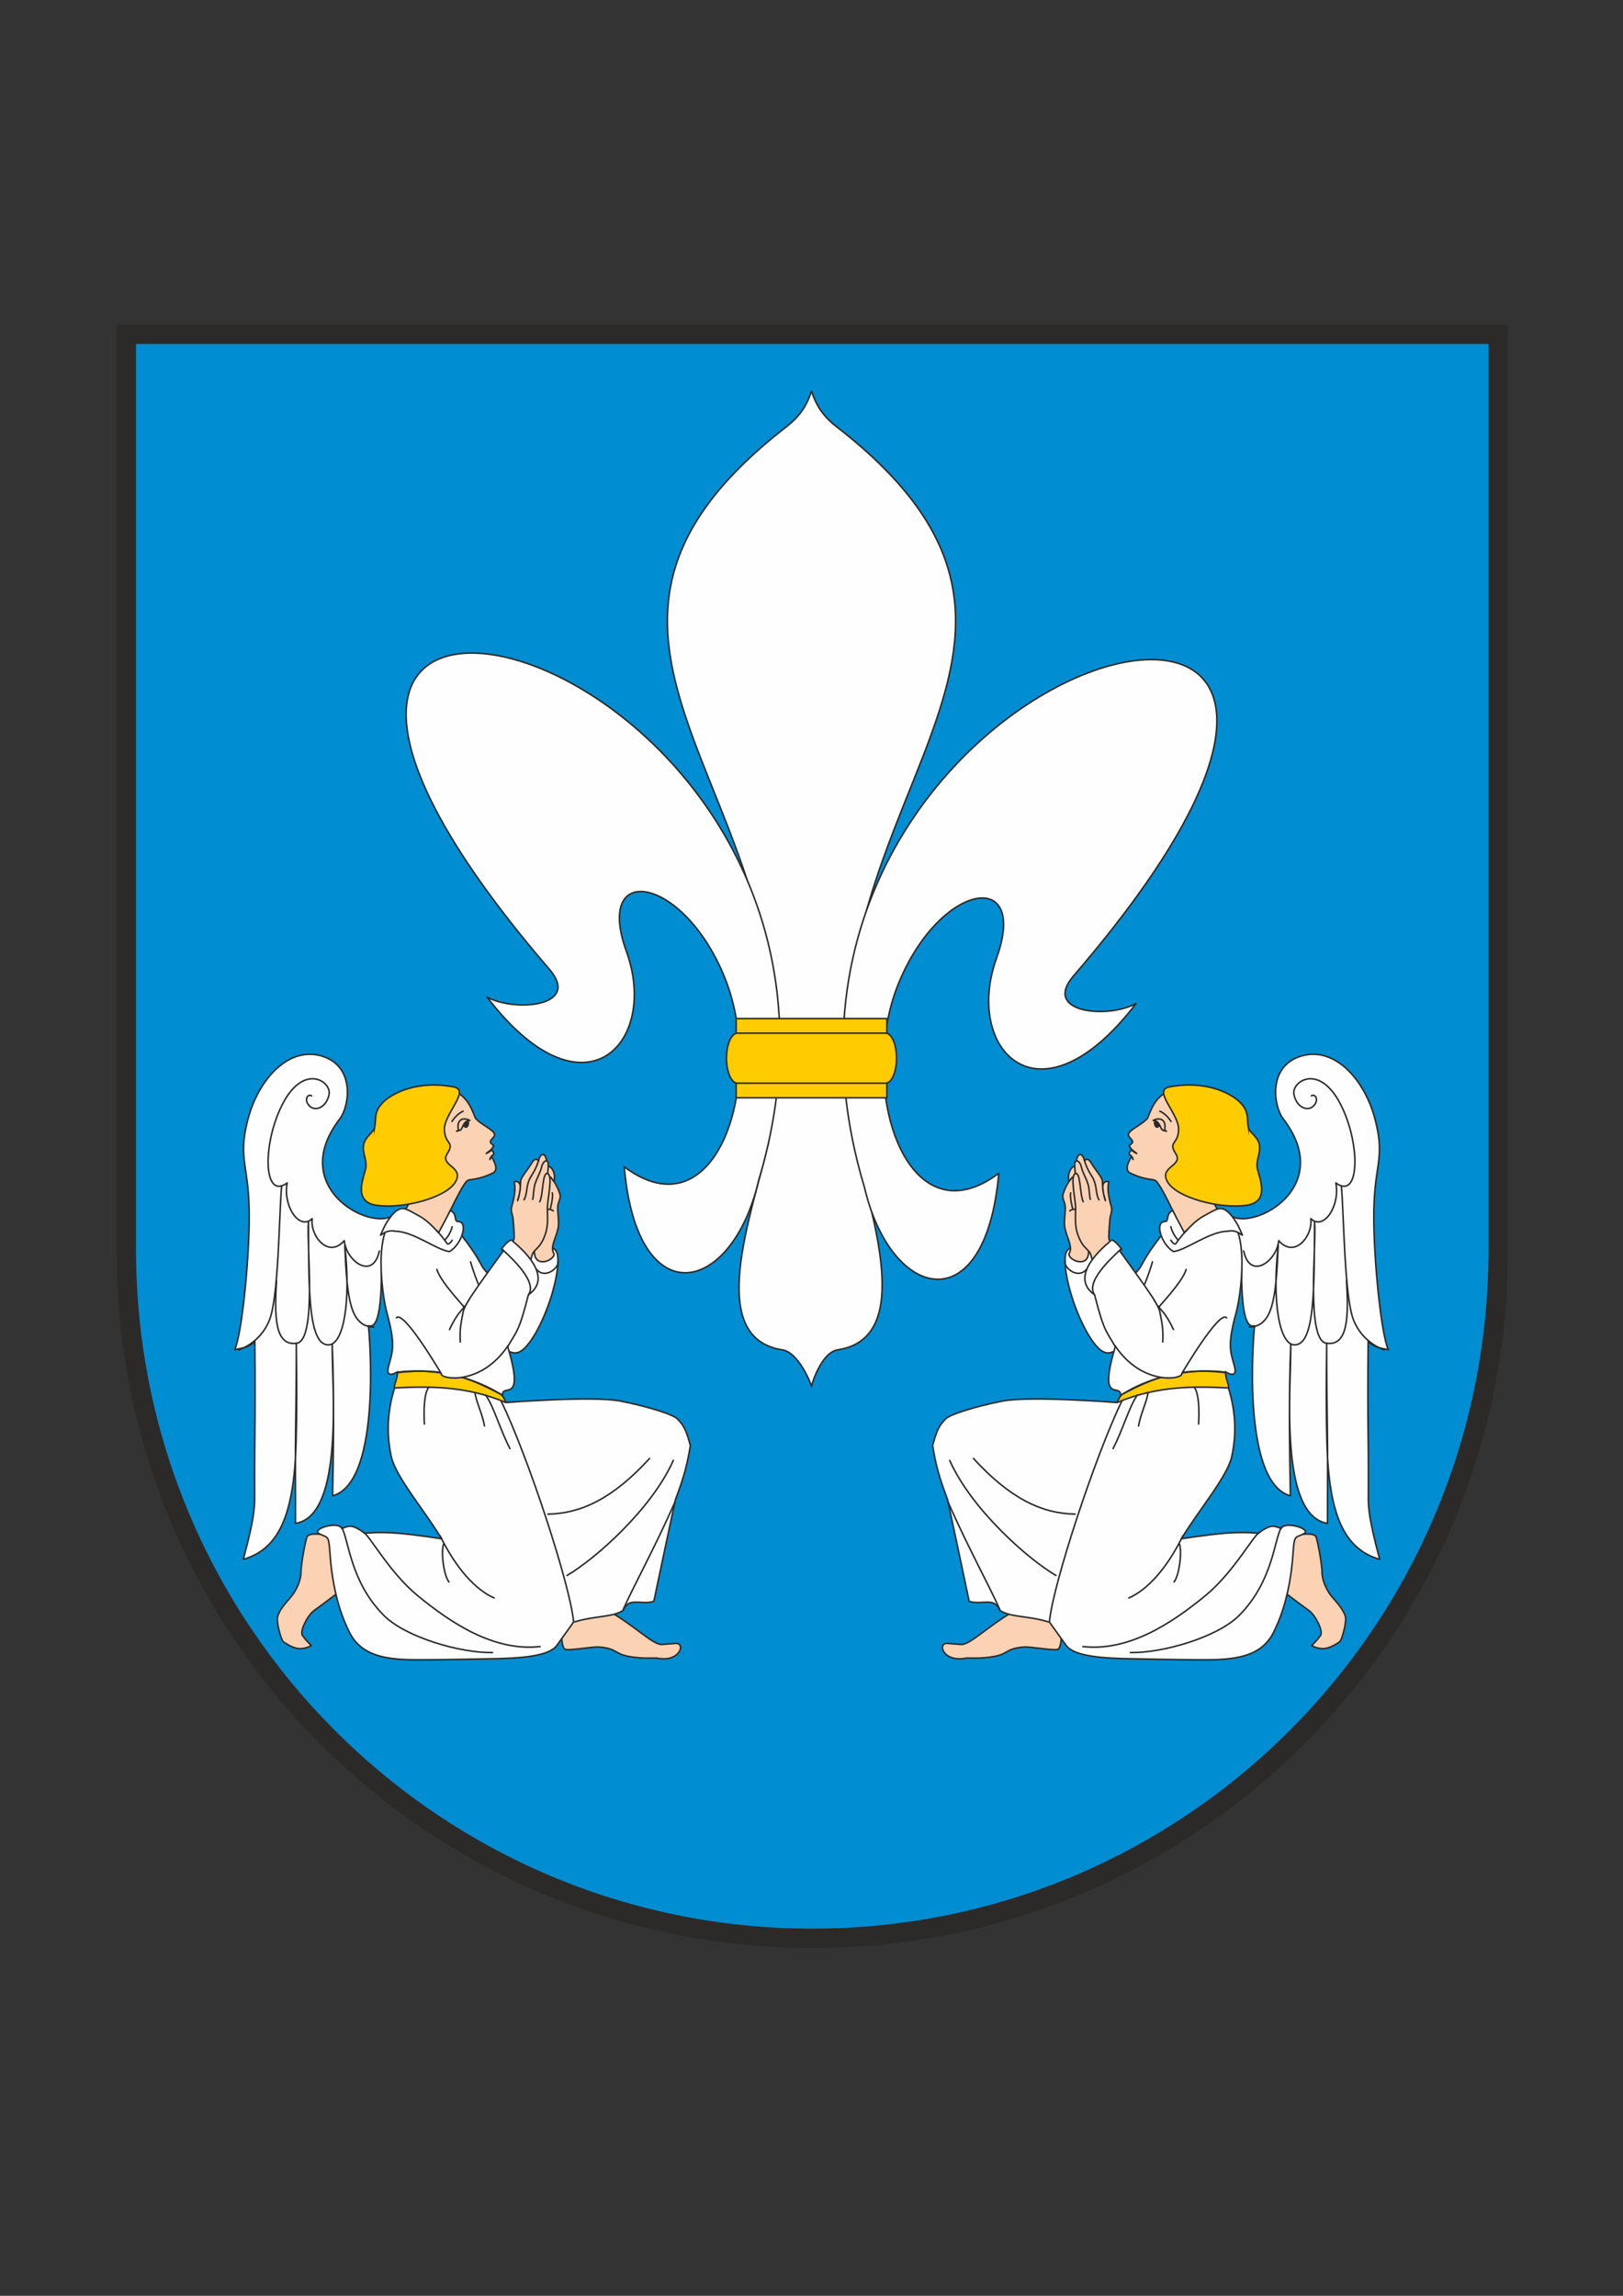 <?xml version="1.0" encoding="UTF-8"?>
<!DOCTYPE svg PUBLIC "-//W3C//DTD SVG 1.1//EN" "http://www.w3.org/Graphics/SVG/1.1/DTD/svg11.dtd">
<!-- Creator: CorelDRAW 2020 (64-Bit Evaluation Version) -->
<svg xmlns="http://www.w3.org/2000/svg" xml:space="preserve" width="210mm" height="297mm" version="1.1" style="shape-rendering:geometricPrecision; text-rendering:geometricPrecision; image-rendering:optimizeQuality; fill-rule:evenodd; clip-rule:evenodd"
viewBox="0 0 21000 29700"
 xmlns:xlink="http://www.w3.org/1999/xlink"
 xmlns:xodm="http://www.corel.com/coreldraw/odm/2003">
 <rect x="0" y="0" width="21000" height="29700" fill="#333333" stroke="none"/>
 <defs>
  <style type="text/css">
   <![CDATA[
    .str1 {stroke:#2B2A29;stroke-width:20;stroke-miterlimit:22.926}
    .str2 {stroke:#2B2A29;stroke-width:7.62;stroke-miterlimit:22.926}
    .str0 {stroke:#2B2A29;stroke-width:20;stroke-linecap:round;stroke-linejoin:round;stroke-miterlimit:22.926}
    .fil6 {fill:none}
    .fil2 {fill:#FEFEFE}
    .fil0 {fill:#2B2A29}
    .fil3 {fill:#FECC00}
    .fil5 {fill:#FBD2B4}
    .fil1 {fill:#008DD2}
    .fil4 {fill:#2B2A29;fill-rule:nonzero}
   ]]>
  </style>
 </defs>
 <g id="Warstwa_x0020_1">
  <g id="_1910284697888">
   <g>
    <path class="fil0" d="M19510 16200c0,4969.71 -4030.28,8999.99 -9000,8999.99 -4969.72,0 -9000,-4030.28 -9000,-8999.99l0 -11999.99 18000 0 0 11999.99z"/>
    <path class="fil1" d="M19260 16164.28c0,4851.4 -3918.33,8785.72 -8750,8785.72 -4831.67,0 -8750,-3934.32 -8750,-8785.72l0 -11714.28 17500 0 0 11714.28z"/>
   </g>
   <g>
    <path class="fil2 str0" d="M10500 5057.93c53.62,168.15 135.57,316.26 321.66,460.42 3751.06,2906.01 -629.25,4814.97 240.79,9283.91 208.05,911.32 781,2506.84 -221.97,2659.9 -216.49,33.04 -340.48,454.57 -340.48,472.98 0,-18.41 -161.96,-439.94 -378.45,-472.98 -1002.98,-153.06 -392.05,-1748.58 -184,-2659.9 870.04,-4468.94 -3510.27,-6377.9 240.79,-9283.91 186.08,-144.16 268.04,-292.27 321.66,-460.42z"/>
    <g>
     <path class="fil2 str0" d="M7115.03 12546.76c398.46,474.01 -447.57,550.33 -813.63,351.77 1255.85,1640.52 2230.07,591.95 1804.62,-587.53 -425.45,-1179.48 742.77,-980.79 1273.81,342.54 531.04,1323.33 -96.75,3344.28 -1303.04,2440.99 168.96,1932.08 1392.32,1661.59 1737.84,182.03 2111.79,-7013.45 -8760.69,-9763.27 -2699.6,-2729.8z"/>
     <path class="fil2 str0" d="M13884.96 12631.12c-398.46,474.01 447.57,550.33 813.63,351.77 -1255.85,1640.52 -2230.07,591.95 -1804.62,-587.53 425.45,-1179.48 -742.77,-980.79 -1273.81,342.54 -531.04,1323.33 96.75,3344.28 1303.04,2440.99 -168.96,1932.08 -1392.32,1661.59 -1737.84,182.03 -2111.79,-7013.45 8760.69,-9763.27 2699.6,-2729.8z"/>
    </g>
    <g>
     <g>
      <polygon class="fil3" points="9525,13176.86 11475.01,13176.86 11475.01,14201.95 9525,14201.95 "/>
      <path id="1" class="fil4" d="M11475.01 13186.76l-1950.01 0 0 -19.8 1950.01 0 10 9.9 -10 9.9zm0 -19.8c5.52,0 10,4.44 10,9.9 0,5.46 -4.48,9.9 -10,9.9l0 -19.8zm-10 1034.99l0 -1025.09 20 0 0 1025.09 -10 9.9 -10 -9.9zm20 0c0,5.46 -4.48,9.9 -10,9.9 -5.52,0 -10,-4.44 -10,-9.9l20 0zm-1960.01 -9.9l1950.01 0 0 19.8 -1950.01 0 -10 -9.9 10 -9.9zm0 19.8c-5.52,0 -10,-4.44 -10,-9.9 0,-5.46 4.48,-9.9 10,-9.9l0 19.8zm10 -1034.99l0 1025.09 -20 0 0 -1025.09 10 -9.9 10 9.9zm-20 0c0,-5.46 4.48,-9.9 10,-9.9 5.52,0 10,4.44 10,9.9l-20 0z"/>
     </g>
     <g>
      <path class="fil3" d="M9540.43 13365.85l1919.14 0c77.23,0 140.43,145.58 140.43,323.54l0 0c0,177.95 -63.2,323.55 -140.43,323.55l-1919.14 0c-77.24,0 -140.43,-145.6 -140.43,-323.55l0 0c0,-177.96 63.19,-323.54 140.43,-323.54z"/>
      <path id="1" class="fil4" d="M11459.57 13375.85l-1919.14 0 0 -20 1919.14 0 0 0 0 20zm150.33 313.54l-19.8 0 0 0 -0.18 -16.37 -0.54 -16.14 -0.89 -15.92 -1.22 -15.67 -1.55 -15.39 -1.87 -15.09 -2.18 -14.78 -2.48 -14.44 -2.77 -14.07 -3.07 -13.7 -3.33 -13.29 -3.58 -12.88 -3.84 -12.41 -4.08 -11.94 -4.32 -11.46 -4.52 -10.95 -4.74 -10.39 -4.92 -9.84 -5.11 -9.27 -5.28 -8.65 -5.42 -8.04 -5.56 -7.38 -5.67 -6.72 -5.78 -6.04 -5.84 -5.34 -5.9 -4.62 -5.93 -3.91 -5.95 -3.19 -5.97 -2.46 -5.99 -1.77 -5.99 -1.07 -6.06 -0.35 0 -20 8.34 0.49 8.21 1.45 8.03 2.37 7.83 3.24 7.61 4.07 7.37 4.85 7.12 5.58 6.9 6.3 6.66 6.96 6.43 7.62 6.2 8.24 5.98 8.84 5.74 9.43 5.51 9.99 5.28 10.52 5.04 11.07 4.78 11.57 4.54 12.04 4.28 12.52 4 12.97 3.74 13.4 3.45 13.79 3.17 14.2 2.87 14.57 2.56 14.92 2.26 15.24 1.93 15.55 1.59 15.85 1.26 16.13 0.91 16.36 0.56 16.6 0.18 16.81 0 0zm-9.9 0l0 0 0 0 0 0 9.9 0 -9.9 0zm9.9 0c0,5.52 -4.44,10 -9.9,10 -5.46,0 -9.9,-4.48 -9.9,-10l19.8 0zm-150.33 333.55l0 -20 0 0 6.06 -0.35 5.99 -1.07 5.99 -1.77 5.97 -2.46 5.95 -3.19 5.93 -3.91 5.9 -4.63 5.84 -5.34 5.78 -6.03 5.67 -6.72 5.56 -7.38 5.42 -8.03 5.28 -8.67 5.11 -9.26 4.92 -9.84 4.74 -10.4 4.52 -10.95 4.32 -11.46 4.08 -11.94 3.84 -12.42 3.58 -12.87 3.33 -13.3 3.07 -13.69 2.77 -14.07 2.48 -14.44 2.18 -14.78 1.87 -15.1 1.55 -15.39 1.22 -15.66 0.89 -15.92 0.54 -16.15 0.18 -16.36 19.8 0 -0.18 16.8 -0.56 16.61 -0.91 16.36 -1.26 16.12 -1.59 15.85 -1.93 15.56 -2.26 15.24 -2.56 14.92 -2.87 14.57 -3.17 14.19 -3.45 13.8 -3.74 13.39 -4 12.98 -4.28 12.52 -4.54 12.04 -4.78 11.57 -5.04 11.06 -5.28 10.54 -5.51 9.98 -5.74 9.43 -5.98 8.85 -6.2 8.24 -6.43 7.62 -6.66 6.97 -6.9 6.28 -7.12 5.59 -7.37 4.85 -7.61 4.07 -7.83 3.24 -8.03 2.37 -8.21 1.45 -8.34 0.49 0 0zm-1919.14 -20l1919.14 0 0 20 -1919.14 0 0 0 0 -20zm-150.33 -313.55l19.8 0 0 0 0.18 16.36 0.54 16.15 0.89 15.92 1.22 15.66 1.55 15.39 1.87 15.1 2.18 14.78 2.48 14.44 2.77 14.08 3.06 13.69 3.32 13.29 3.6 12.86 3.84 12.43 4.08 11.94 4.31 11.46 4.53 10.95 4.73 10.4 4.93 9.84 5.11 9.26 5.27 8.67 5.42 8.03 5.56 7.38 5.68 6.72 5.77 6.04 5.84 5.33 5.91 4.63 5.93 3.91 5.95 3.19 5.97 2.46 5.98 1.77 6 1.07 6.06 0.35 0 20 -8.34 -0.49 -8.22 -1.45 -8.02 -2.37 -7.83 -3.24 -7.61 -4.07 -7.37 -4.85 -7.13 -5.59 -6.9 -6.29 -6.65 -6.96 -6.44 -7.62 -6.2 -8.24 -5.98 -8.85 -5.75 -9.43 -5.49 -9.98 -5.29 -10.54 -5.03 -11.06 -4.79 -11.57 -4.53 -12.04 -4.28 -12.52 -4 -12.97 -3.74 -13.4 -3.46 -13.81 -3.16 -14.19 -2.87 -14.56 -2.56 -14.92 -2.26 -15.24 -1.93 -15.56 -1.59 -15.85 -1.26 -16.12 -0.91 -16.36 -0.56 -16.61 -0.18 -16.8 0 0zm9.9 0l0 0 0 0 0 0 -9.9 0 9.9 0zm-9.9 0c0,-5.52 4.44,-10 9.9,-10 5.46,0 9.9,4.48 9.9,10l-19.8 0zm150.33 -333.54l0 20 0 0 -6.06 0.35 -6 1.07 -5.98 1.77 -5.97 2.46 -5.95 3.19 -5.93 3.91 -5.91 4.62 -5.84 5.34 -5.77 6.04 -5.68 6.72 -5.56 7.38 -5.42 8.04 -5.27 8.65 -5.11 9.27 -4.93 9.84 -4.73 10.39 -4.53 10.95 -4.31 11.46 -4.08 11.94 -3.84 12.42 -3.6 12.87 -3.32 13.28 -3.06 13.7 -2.77 14.08 -2.48 14.44 -2.18 14.78 -1.87 15.09 -1.55 15.39 -1.22 15.67 -0.89 15.92 -0.54 16.14 -0.18 16.37 -19.8 0 0.18 -16.81 0.56 -16.6 0.91 -16.36 1.26 -16.13 1.59 -15.85 1.93 -15.55 2.26 -15.24 2.56 -14.92 2.87 -14.56 3.16 -14.2 3.46 -13.8 3.74 -13.41 4 -12.96 4.28 -12.52 4.53 -12.04 4.79 -11.57 5.03 -11.07 5.29 -10.52 5.49 -9.99 5.75 -9.43 5.98 -8.84 6.2 -8.24 6.44 -7.62 6.65 -6.96 6.9 -6.3 7.13 -5.58 7.37 -4.85 7.61 -4.07 7.83 -3.24 8.02 -2.37 8.22 -1.45 8.34 -0.49 0 0z"/>
     </g>
    </g>
    <g id="_1910284697216">
     <path class="fil2 str0" d="M15040.38 15965.16c-392.64,503.1 -156.64,367.39 -556.63,677.9 -55.04,-357.16 -231.36,-409.34 -262.35,-679.97 -180.32,-22.28 -148.53,177.76 -341.35,180.18 -10.6,0.14 -47.72,-1.23 -67.87,32.4 -50.9,49.6 -36.04,237.87 12.21,439.9 95.73,400.72 327.06,859.14 485.53,883.23 157.66,49.28 592.69,-419.09 717.77,-455.65 125.07,-36.56 -20.58,534.44 111.51,242.67 132.1,-291.76 116.61,-572.64 276.28,-658.19 159.64,-85.56 -74.3,-75.04 -194.98,390.79 -120.68,465.81 -123.84,354.04 -114.31,354.04 9.52,0.01 239.19,119.47 469.42,252.17l365 -1408.9c-298.03,-170.14 -652.32,-568.26 -900.23,-250.57z"/>
     <path class="fil5 str0" d="M15230.38 14077.33c-251.12,59.75 -316.06,218.65 -382.08,388.13 -89.5,104.76 -302.65,170.11 -234.41,245.53 39.91,44.08 46.42,57.95 38.54,71.29 -7.89,13.33 -41.73,37.33 -41.73,37.33 0,0 12.99,36.09 46.87,62.8 33.85,26.73 74.76,54.25 30.74,29.98 -44.01,-24.27 -51.21,-42.92 -58.21,-27.93 -7,14.99 -34.55,41.46 -6.79,57.77 27.76,16.34 38.33,57.79 38.33,57.79 0,0 -17.45,-49.81 -33.5,-16.87 -16.05,32.94 -89.45,152.59 -2.52,193.57 218.29,102.86 289.19,65.26 334.45,102.38 93.69,96.05 357.73,682.56 406.93,827.67 15.86,46.75 373.02,-78.99 451.44,-241.85 38.03,-78.98 -129.81,-315.4 -236.07,-528.58 -25.48,-51.14 1.32,-268.78 228.86,-219.69 256.23,55.3 265.35,-430.4 -580.85,-1039.32z"/>
     <path class="fil6 str1" d="M15000.58 14372.53c73.62,28.42 129.94,98.87 155.09,141.75"/>
     <path class="fil6 str0" d="M15040.84 14619.8c-35.97,-41.3 -37.02,-120 -119.76,-124.93 0,0 77.99,-44.37 124.83,0.15 46.84,44.51 20.67,123.52 20.67,123.52l25.87 15.28 -51.61 -14.02z"/>
     <path class="fil0 str2" d="M14947.5 14506.86c-31.59,-6.36 -8.87,100.67 35.81,77.89 3.65,-1.86 13.62,-8.48 15.74,-11.69l10.49 -11.58 -58.97 -67.11 -3.07 12.49z"/>
     <path class="fil3 str1" d="M16152.17 14586.46c11.53,61.23 134.16,125.38 144.95,233.94 10.78,108.56 -37.69,163.35 -32.06,269.7 5.64,106.34 199.78,459.07 -145.77,503.95 -345.54,44.9 -890.56,-99.49 -1010.92,-302.05 -120.37,-202.57 207.07,-205.43 104.52,-367.33 -102.55,-161.89 32.73,-112.9 37.15,-314.98 4.4,-202.07 -342.13,-506.41 -119.38,-548.93 454.38,-86.73 783.58,71.94 910.38,195.95 126.79,124 89.6,215.58 111.13,329.75z"/>
     <path class="fil5 str0" d="M13875.94 15228.19c-34.38,39.6 -81.63,97.91 -119.97,216.89 -20.31,63.06 28.08,100.06 27.91,182.24 -0.15,74.38 -20.52,190.23 -4.74,262.41 32.15,147.03 107.5,241.19 50.47,335.29 8.23,82.97 232.19,172.7 253.83,-3.56 25.42,-207.18 -134.93,-1143.44 -148.67,-1139.5 -22.71,6.49 -50.72,12.25 -53.32,14.17 -33.55,25.1 -71.25,94.37 -50.82,189.92 1.04,4.85 44.3,-62.25 45.31,-57.86z"/>
     <path class="fil5 str0" d="M14472.17 16281.01l-120.05 -243.9c-12.2,-24.16 0.27,-143.53 9.19,-266.1 3.57,-48.82 35.51,-107.91 17.97,-163.21 -37.31,-117.6 -55.93,-257.85 -29.84,-319.92 -156.5,-33.94 -38.06,248.73 -44.5,249.56 -9.93,-21.17 -36.29,-99.77 -41.63,-257.62 -1.67,-49.17 -92.2,-147.17 -140.35,-228.62 -39.67,-67.14 -63.9,-63.07 -90.25,-34.97 -35.11,-134.84 -101.14,-77.09 -103.41,2.2 -41.47,4.42 -16.45,105.05 -17.39,162.88 -64.14,42.01 -2.41,289.88 5.87,442.01 -1.61,149.7 -14.02,249.12 38.58,376.51 43.6,105.58 76.62,129.02 125.65,180.41 44.76,46.89 29.28,73.98 79.92,213.99 144.53,399.65 46.2,-265.18 310.24,-113.22z"/>
     <path class="fil6 str0" d="M14219.14 15521.11c-48.43,-85.48 -19.67,-192.69 -91.31,-303.76 -42.25,-65.49 -73.46,-125.31 -99.92,-216.23m-98.61 17.31c18.22,-4.28 48.71,24.84 58.54,64.92 23.43,95.47 57.39,138.89 85.47,222.19 25.92,76.87 18.17,140.56 33.9,210.33m-195.3 -334.56c72.2,-26.34 57.75,263.7 103.56,364.82"/>
     <path class="fil6 str0" d="M13853.87 15432.35c-11.74,48.41 10.74,142.78 24.15,201.12"/>
     <path class="fil6 str0" d="M13909.14 15644.88c-28.78,-3.97 -41.18,3.74 -67.14,19.56"/>
     <path class="fil5 str0" d="M16761.79 19862.33c0,0 242.11,-51.99 267.59,23.11 25.49,75.09 76.46,358.14 76.46,456.35 0,98.21 57.33,236.84 140.16,329.27 82.83,92.43 165.64,196.41 165.64,271.51 0,25.38 -6.57,83.27 -16.93,126.26 -20.33,84.26 -41.68,157.07 -65.89,174.13 -40.19,28.33 -117.67,73.25 -179.19,82.02 -65.81,9.37 -122.62,-7.62 -177.58,-35.8 0,0 76.45,-75.11 114.68,-132.87 38.22,-57.76 -70.08,-265.73 -152.91,-323.5 -82.83,-57.76 -356.79,-265.72 -356.79,-265.72l184.76 -704.76z"/>
     <path class="fil5 str0" d="M13732.52 20966.84c0,0 23.07,356.72 -50.31,371.71 -73.38,14.99 -351.52,-39.96 -444.28,-30.83 -226.42,22.26 -187.2,84.04 -362.99,119.04 -178.45,35.55 -358.09,20.29 -370.42,22.87 -308.58,64.42 -380.58,-204.1 -243.18,-188.91 46.55,5.15 125.11,7.81 171.13,12.75 116.38,12.52 352.9,-244.74 719.03,-449.09l581.02 142.46z"/>
     <g>
      <path class="fil2 str0" d="M15873.24 15688.65c244.11,295.84 1441.76,-291.63 729.98,-1214.98 -123.75,-160.53 -202.97,-675.32 226.8,-810.11 429.76,-134.8 827.97,292.87 964.57,825.93 136.61,533.05 -29.03,567.66 -18.85,1316.09 8.01,588.88 98.56,1456.7 187.41,1655.76 -53.27,-18.35 -158.2,-11.2 -260.41,-106.45 -11.03,1134.95 5.4,1057.13 2.65,1950.59 -0.46,148.43 -14.91,273.81 146.59,867.07 -453.76,-129.5 -656.63,-563.32 -682.67,-1498.11 -16.81,-603.35 -2.43,-1163.79 -3.24,-1288.3 -0.54,-84.52 -1.79,472.81 6.79,959.7 9.39,533.24 2.16,958.16 3.44,1361.79 -638.35,-101.28 -467.61,-1794.68 -475.16,-2314.1 -26.99,672.58 -15.95,1349.65 -4.9,1957 -653.47,-175.52 -469.84,-2196.37 -462.26,-2199.8 -50.93,12.6 -172.74,40.69 -170.26,-745.9 -136.83,-531.71 -147.46,557.14 -121.77,508.67 255.63,-482.11 -145.96,-1191.12 -68.71,-1224.85z"/>
      <path class="fil6 str0" d="M17910.33 17462.68c0,0 -278.68,-82.98 -397.53,-387.92 -118.85,-304.93 -122.87,-1338.9 -156.22,-1726.22"/>
      <path class="fil6 str0" d="M17422.75 16566.93c26.35,454.53 23.16,844.36 -252.76,810.7 -281.55,-11.88 -130.49,-1321.64 -161.38,-1567.16 -4.41,824.69 10.01,1591.84 -258.57,1587.66 -199.33,-3.09 -292.36,-569.9 -211.31,-1284.36 -28.88,696.39 -71.44,1043.51 -372.67,1054.18"/>
      <path class="fil6 str0" d="M16967.5 14176.82c51.43,-33.57 105.23,54.3 26.9,131.56 -78.32,77.27 -221.33,13.88 -252.22,-151.2 -30.91,-165.07 314.14,-399.56 587.64,99.1 273.48,498.66 277.07,1281.73 -45.48,1047.55 58.06,293.24 -156.35,622.61 -323.85,461.21 30.52,222.09 -208.79,521.77 -415.35,284.94 -20.14,255.49 -367.39,525.17 -453.67,133.91"/>
     </g>
     <path class="fil2 str0" d="M15773.33 15740.59c-261.51,23.68 -381.51,164.37 -481.85,348.2 -141.28,258.81 -86,601.66 -302.51,826.49 -30.25,-93.71 -471.31,-689.16 -498.72,-729.86 -4.6,-6.84 19.67,-19.87 23.03,-25.17 -55.87,-75.09 -100.61,-112.2 -128.95,-119.63 2.17,5.02 -602.35,445.22 -221.32,709.65 126,498.72 160.6,477.78 267.6,671.42 -245.36,819.11 121.14,415.54 61.23,670.25l-36.97 52.08c0,0 -1127.33,-88.78 -1481.71,-19.02 -354.37,69.76 -715.97,180.48 -747.99,242.82 -86.26,80.71 -118.83,189.48 -157.72,332.29 52.39,333.35 128.35,522.01 193.65,701.36 65.31,298.98 278.68,1313.15 278.68,1313.15 118.99,46.15 296.75,-31.41 354.28,56.69 33.66,4.57 22.87,47.12 49.68,64.9 134.78,89.38 377.63,65.17 637.22,150.66 0,0 80.84,114.64 213.93,298.92 106.3,147.18 495.68,167.59 864.18,173.57 212.02,3.43 576.27,12.33 905.8,12.97 390.9,0.77 745.14,-28.15 909.3,-347.35 184.28,-358.33 238.67,-768.98 255.96,-1023.83 17.28,-254.86 25.44,-199.96 139.66,-259.85 114.22,-59.89 -250.56,-170.3 -293.24,-67.78 -90.31,-31.75 -122.07,-65.51 -296.91,61.43 0,0 -184.29,-20.48 -430.01,0 -245.72,20.48 -563.12,71.66 -563.12,71.66 203.59,-346.13 594.6,-800.12 651.35,-1064.78 56.74,-264.66 68.61,-588.04 -77.99,-993.12l-5.52 -103.93c1.65,1.65 167.41,111.32 118.17,-70.96 -49.24,-182.28 -95.19,-266.01 17.45,-675.52 90.43,-328.87 186.22,-1294.19 -216.64,-1257.71z"/>
     <path class="fil6 str0" d="M16299.64 19823.23c-69.04,15.29 -331.19,513.18 -701.15,817.23 -438.63,360.48 -992.11,726.46 -1586.92,660.58"/>
     <path class="fil6 str0" d="M14515.32 18124.71c-353.07,732.53 -890.29,2375.62 -935.96,2847.43"/>
     <path class="fil6 str0" d="M12267.24 19432.97c276.95,623.71 516.96,1049.98 667.8,1385.08"/>
     <path class="fil6 str0" d="M12288.4 18893.52c276.94,623.71 1001.36,1268.74 1374.31,1487.49"/>
     <path class="fil6 str0" d="M12595.13 18867.07c477.92,523.24 890.3,713.44 1316.13,720.64"/>
     <path class="fil6 str0" d="M15261.64 19977.16c35.61,115.31 -6.39,406.81 -70.25,487.87m-585.49 206.82c231.75,-97.95 492.72,-377.86 698.41,-801.86"/>
     <path class="fil3 str0" d="M14456.42 18143.56c521.14,-221.25 1016.89,-208.18 1430.24,-188.73 33.2,-21.03 -24.34,-83.13 -30.87,-201.89 -168.47,-29.03 -783.9,-60.8 -1341.81,288.74 -38.56,44.34 -61.41,101.86 -57.56,101.88z"/>
     <path class="fil6 str0" d="M14505.73 18044.72c449.4,-235.63 753.36,-353.53 1338.95,-289.28"/>
     <path class="fil6 str0" d="M16577.91 19761.3c-92.39,163.59 -107.78,694.26 -541.35,1133.87 -283.29,287.25 -996.5,491.06 -1409.23,483.3"/>
     <path class="fil6 str0" d="M14715.95 18047.72c-103.05,142.17 -191.41,459.06 -314.05,692.05"/>
     <path class="fil6 str0" d="M14854.98 18016.59c-17.57,117.72 -98.5,282.65 -123.46,430.19"/>
     <path class="fil6 str0" d="M15455.58 17950.43c56.63,81.13 63.53,287.77 53.36,471.92"/>
     <path class="fil6 str0" d="M14503.09 16157.77c-4.02,17.51 -472.69,393.86 -343.61,588.19"/>
     <path class="fil6 str0" d="M14911.43 16324.22c-46.47,161.3 -95.59,272.61 -99.1,286.01"/>
     <polygon class="fil2" points="15107.82,16167.29 15566.32,16004.98 15469.6,16722.78 14980.7,16912.23 14891.12,16673.68 "/>
     <path class="fil6 str0" d="M15347.25 16422.9c-46.47,161.3 -355.95,481.56 -359.49,494.95"/>
     <path class="fil2 str0" d="M15882.96 15927.94c173.4,-37.06 234.01,147.9 162.53,-18.05 -51.51,-119.54 -141.68,-238.78 -207.58,-265.4 -68.5,-27.67 -109.33,2.12 -264.05,87.5 -86.24,47.59 -149.63,108.93 -249.29,215.71 -20.06,-42.36 -78.22,-142.07 -150.74,-288.65 -96.14,43.88 -41.37,143.42 -100.97,143.73 -137.59,0.74 -47.97,296.37 111.01,388.23 163.8,-18.5 463.11,-258.77 699.09,-263.07z"/>
     <path class="fil6 str0" d="M15149.17 15869.69c26.59,107.96 97.2,174.49 97.2,174.49"/>
     <path class="fil6 str0" d="M15352.16 15916.97c-20.29,21.21 -95.7,106.62 -134.17,166.61 -19.69,30.71 -57.06,-20.37 -68.2,-39.13"/>
     <path class="fil6 str0" d="M13778.51 16322.06c-4,89.13 171.85,225.37 279.88,99.51"/>
     <path class="fil6 str0" d="M14985.4 16898.82c28.76,43.41 98.8,85.38 197.85,300.7"/>
     <path class="fil6 str0" d="M14932.98 16817.53c16.07,27.05 62.87,95.7 74.61,155.02 33.7,170.35 43.76,231.67 37.56,388.31"/>
     <path class="fil2" d="M15102.86 17506.82c123.47,0 186.1,168.06 192.52,232.03 6.41,63.97 -60.49,90.78 -183.95,90.78 -123.47,0 -232.14,-66.57 -232.14,-157.74 0,-91.17 100.1,-165.07 223.57,-165.07z"/>
     <path class="fil6 str0" d="M15871.2 17048.83c-91.79,-111.73 -581.22,722.17 -582.33,724.75 18.04,65.62 -508.19,163.48 -861.24,-364.31"/>
    </g>
    <g id="_1910284699808">
     <path class="fil2 str0" d="M5959.63 15965.16c392.64,503.1 156.64,367.39 556.63,677.9 55.04,-357.16 231.36,-409.34 262.35,-679.97 180.32,-22.28 148.53,177.76 341.35,180.18 10.6,0.14 47.72,-1.23 67.87,32.4 50.9,49.6 36.04,237.87 -12.21,439.9 -95.73,400.72 -327.06,859.14 -485.53,883.23 -157.66,49.28 -592.69,-419.09 -717.77,-455.65 -125.07,-36.56 20.58,534.44 -111.51,242.67 -132.1,-291.76 -116.61,-572.64 -276.28,-658.19 -159.64,-85.56 74.3,-75.04 194.98,390.79 120.68,465.81 123.84,354.04 114.31,354.04 -9.52,0.01 -239.19,119.47 -469.42,252.17l-365 -1408.9c298.03,-170.14 652.32,-568.26 900.23,-250.57z"/>
     <path class="fil5 str0" d="M5769.63 14077.33c251.12,59.75 316.06,218.65 382.08,388.13 89.5,104.76 302.65,170.11 234.41,245.53 -39.91,44.08 -46.42,57.95 -38.54,71.29 7.89,13.33 41.73,37.33 41.73,37.33 0,0 -12.99,36.09 -46.87,62.8 -33.85,26.73 -74.76,54.25 -30.74,29.98 44.01,-24.27 51.21,-42.92 58.21,-27.93 7,14.99 34.55,41.46 6.79,57.77 -27.76,16.34 -38.33,57.79 -38.33,57.79 0,0 17.45,-49.81 33.5,-16.87 16.05,32.94 89.45,152.59 2.52,193.57 -218.29,102.86 -289.19,65.26 -334.45,102.38 -93.69,96.05 -357.73,682.56 -406.93,827.67 -15.86,46.75 -373.02,-78.99 -451.44,-241.85 -38.03,-78.98 129.81,-315.4 236.07,-528.58 25.48,-51.14 -1.32,-268.78 -228.86,-219.69 -256.23,55.3 -265.35,-430.4 580.85,-1039.32z"/>
     <path class="fil6 str1" d="M5999.43 14372.53c-73.62,28.42 -129.94,98.87 -155.09,141.75"/>
     <path class="fil6 str0" d="M5959.17 14619.8c35.97,-41.3 37.02,-120 119.76,-124.93 0,0 -77.99,-44.37 -124.83,0.15 -46.84,44.51 -20.67,123.52 -20.67,123.52l-25.87 15.28 51.61 -14.02z"/>
     <path class="fil0 str2" d="M6052.51 14506.86c31.59,-6.36 8.87,100.67 -35.81,77.89 -3.65,-1.86 -13.62,-8.48 -15.74,-11.69l-10.49 -11.58 58.97 -67.11 3.07 12.49z"/>
     <path class="fil3 str1" d="M4847.84 14586.46c-11.53,61.23 -134.16,125.38 -144.95,233.94 -10.78,108.56 37.69,163.35 32.06,269.7 -5.64,106.34 -199.78,459.07 145.77,503.95 345.54,44.9 890.56,-99.49 1010.92,-302.05 120.37,-202.57 -207.07,-205.43 -104.52,-367.33 102.55,-161.89 -32.73,-112.9 -37.15,-314.98 -4.4,-202.07 342.13,-506.41 119.38,-548.93 -454.38,-86.73 -783.58,71.94 -910.38,195.95 -126.79,124 -89.6,215.58 -111.13,329.75z"/>
     <path class="fil5 str0" d="M7124.07 15228.19c34.38,39.6 81.63,97.91 119.97,216.89 20.31,63.06 -28.08,100.06 -27.91,182.24 0.15,74.38 20.52,190.23 4.74,262.41 -32.15,147.03 -107.5,241.19 -50.47,335.29 -8.23,82.97 -232.19,172.7 -253.83,-3.56 -25.42,-207.18 134.93,-1143.44 148.67,-1139.5 22.71,6.49 50.72,12.25 53.32,14.17 33.55,25.1 71.25,94.37 50.82,189.92 -1.04,4.85 -44.3,-62.25 -45.31,-57.86z"/>
     <path class="fil5 str0" d="M6527.84 16281.01l120.05 -243.9c12.2,-24.16 -0.27,-143.53 -9.19,-266.1 -3.57,-48.82 -35.51,-107.91 -17.97,-163.21 37.31,-117.6 55.93,-257.85 29.84,-319.92 156.5,-33.94 38.06,248.73 44.5,249.56 9.93,-21.17 36.29,-99.77 41.63,-257.62 1.67,-49.17 92.2,-147.17 140.35,-228.62 39.67,-67.14 63.9,-63.07 90.25,-34.97 35.11,-134.84 101.14,-77.09 103.41,2.2 41.47,4.42 16.45,105.05 17.39,162.88 64.14,42.01 2.41,289.88 -5.87,442.01 1.61,149.7 14.02,249.12 -38.58,376.51 -43.6,105.58 -76.62,129.02 -125.65,180.41 -44.76,46.89 -29.28,73.98 -79.92,213.99 -144.53,399.65 -46.2,-265.18 -310.24,-113.22z"/>
     <path class="fil6 str0" d="M6780.87 15521.11c48.43,-85.48 19.67,-192.69 91.31,-303.76 42.25,-65.49 73.46,-125.31 99.92,-216.23m98.61 17.31c-18.22,-4.28 -48.71,24.84 -58.54,64.92 -23.43,95.47 -57.39,138.89 -85.47,222.19 -25.92,76.87 -18.17,140.56 -33.9,210.33m195.3 -334.56c-72.2,-26.34 -57.75,263.7 -103.56,364.82"/>
     <path class="fil6 str0" d="M7146.14 15432.35c11.74,48.41 -10.74,142.78 -24.15,201.12"/>
     <path class="fil6 str0" d="M7090.87 15644.88c28.78,-3.97 41.18,3.74 67.14,19.56"/>
     <path class="fil5 str0" d="M4238.22 19862.33c0,0 -242.11,-51.99 -267.59,23.11 -25.49,75.09 -76.46,358.14 -76.46,456.35 0,98.21 -57.33,236.84 -140.16,329.27 -82.83,92.43 -165.64,196.41 -165.64,271.51 0,25.38 6.57,83.27 16.93,126.26 20.33,84.26 41.68,157.07 65.89,174.13 40.19,28.33 117.67,73.25 179.19,82.02 65.81,9.37 122.62,-7.62 177.58,-35.8 0,0 -76.45,-75.11 -114.68,-132.87 -38.22,-57.76 70.08,-265.73 152.91,-323.5 82.83,-57.76 356.79,-265.72 356.79,-265.72l-184.76 -704.76z"/>
     <path class="fil5 str0" d="M7267.49 20966.84c0,0 -23.07,356.72 50.31,371.71 73.38,14.99 351.52,-39.96 444.28,-30.83 226.42,22.26 187.2,84.04 362.99,119.04 178.45,35.55 358.09,20.29 370.42,22.87 308.58,64.42 380.58,-204.1 243.18,-188.91 -46.55,5.15 -125.11,7.81 -171.13,12.75 -116.38,12.52 -352.9,-244.74 -719.03,-449.09l-581.02 142.46z"/>
     <g>
      <path class="fil2 str0" d="M5126.77 15688.65c-244.11,295.84 -1441.76,-291.63 -729.98,-1214.98 123.75,-160.53 202.97,-675.32 -226.8,-810.11 -429.76,-134.8 -827.97,292.87 -964.57,825.93 -136.61,533.05 29.03,567.66 18.85,1316.09 -8.01,588.88 -98.56,1456.7 -187.41,1655.76 53.27,-18.35 158.2,-11.2 260.41,-106.45 11.03,1134.95 -5.4,1057.13 -2.65,1950.59 0.46,148.43 14.91,273.81 -146.59,867.07 453.76,-129.5 656.63,-563.32 682.67,-1498.11 16.81,-603.35 2.43,-1163.79 3.24,-1288.3 0.54,-84.52 1.79,472.81 -6.79,959.7 -9.39,533.24 -2.16,958.16 -3.44,1361.79 638.35,-101.28 467.61,-1794.68 475.16,-2314.1 26.99,672.58 15.95,1349.65 4.9,1957 653.47,-175.52 469.84,-2196.37 462.26,-2199.8 50.93,12.6 172.74,40.69 170.26,-745.9 136.83,-531.71 147.46,557.14 121.77,508.67 -255.63,-482.11 145.96,-1191.12 68.71,-1224.85z"/>
      <path class="fil6 str0" d="M3089.68 17462.68c0,0 278.68,-82.98 397.53,-387.92 118.85,-304.93 122.87,-1338.9 156.22,-1726.22"/>
      <path class="fil6 str0" d="M3577.26 16566.93c-26.35,454.53 -23.16,844.36 252.76,810.7 281.55,-11.88 130.49,-1321.64 161.38,-1567.16 4.41,824.69 -10.01,1591.84 258.57,1587.66 199.33,-3.09 292.36,-569.9 211.31,-1284.36 28.88,696.39 71.44,1043.51 372.67,1054.18"/>
      <path class="fil6 str0" d="M4032.51 14176.82c-51.43,-33.57 -105.23,54.3 -26.9,131.56 78.32,77.27 221.33,13.88 252.22,-151.2 30.91,-165.07 -314.14,-399.56 -587.64,99.1 -273.48,498.66 -277.07,1281.73 45.48,1047.55 -58.06,293.24 156.35,622.61 323.85,461.21 -30.52,222.09 208.79,521.77 415.35,284.94 20.14,255.49 367.39,525.17 453.67,133.91"/>
     </g>
     <path class="fil2 str0" d="M5226.68 15740.59c261.51,23.68 381.51,164.37 481.85,348.2 141.28,258.81 86,601.66 302.51,826.49 30.25,-93.71 471.31,-689.16 498.72,-729.86 4.6,-6.84 -19.67,-19.87 -23.03,-25.17 55.87,-75.09 100.61,-112.2 128.95,-119.63 -2.17,5.02 602.35,445.22 221.32,709.65 -126,498.72 -160.6,477.78 -267.6,671.42 245.36,819.11 -121.14,415.54 -61.23,670.25l36.97 52.08c0,0 1127.33,-88.78 1481.71,-19.02 354.37,69.76 715.97,180.48 747.99,242.82 86.26,80.71 118.83,189.48 157.72,332.29 -52.39,333.35 -128.35,522.01 -193.65,701.36 -65.31,298.98 -278.68,1313.15 -278.68,1313.15 -118.99,46.15 -296.75,-31.41 -354.28,56.69 -33.66,4.57 -22.87,47.12 -49.68,64.9 -134.78,89.38 -377.63,65.17 -637.22,150.66 0,0 -80.84,114.64 -213.93,298.92 -106.3,147.18 -495.68,167.59 -864.18,173.57 -212.02,3.43 -576.27,12.33 -905.8,12.97 -390.9,0.77 -745.14,-28.15 -909.3,-347.35 -184.28,-358.33 -238.67,-768.98 -255.96,-1023.83 -17.28,-254.86 -25.44,-199.96 -139.66,-259.85 -114.22,-59.89 250.56,-170.3 293.24,-67.78 90.31,-31.75 122.07,-65.51 296.91,61.43 0,0 184.29,-20.48 430.01,0 245.72,20.48 563.12,71.66 563.12,71.66 -203.59,-346.13 -594.6,-800.12 -651.35,-1064.78 -56.74,-264.66 -68.61,-588.04 77.99,-993.12l5.52 -103.93c-1.65,1.65 -167.41,111.32 -118.17,-70.96 49.24,-182.28 95.19,-266.01 -17.45,-675.52 -90.43,-328.87 -186.22,-1294.19 216.64,-1257.71z"/>
     <path class="fil6 str0" d="M4700.37 19823.23c69.04,15.29 331.19,513.18 701.15,817.23 438.63,360.48 992.11,726.46 1586.92,660.58"/>
     <path class="fil6 str0" d="M6484.69 18124.71c353.07,732.53 890.29,2375.62 935.96,2847.43"/>
     <path class="fil6 str0" d="M8732.77 19432.97c-276.95,623.71 -516.96,1049.98 -667.8,1385.08"/>
     <path class="fil6 str0" d="M8711.61 18893.52c-276.94,623.71 -1001.36,1268.74 -1374.31,1487.49"/>
     <path class="fil6 str0" d="M8404.88 18867.07c-477.92,523.24 -890.3,713.44 -1316.13,720.64"/>
     <path class="fil6 str0" d="M5738.37 19977.16c-35.61,115.31 6.39,406.81 70.25,487.87m585.49 206.82c-231.75,-97.95 -492.72,-377.86 -698.41,-801.86"/>
     <path class="fil3 str0" d="M6543.59 18143.56c-521.14,-221.25 -1016.89,-208.18 -1430.24,-188.73 -33.2,-21.03 24.34,-83.13 30.87,-201.89 168.47,-29.03 783.9,-60.8 1341.81,288.74 38.56,44.34 61.41,101.86 57.56,101.88z"/>
     <path class="fil6 str0" d="M6494.28 18044.72c-449.4,-235.63 -753.36,-353.53 -1338.95,-289.28"/>
     <path class="fil6 str0" d="M4422.1 19761.3c92.39,163.59 107.78,694.26 541.35,1133.87 283.29,287.25 996.5,491.06 1409.23,483.3"/>
     <path class="fil6 str0" d="M6284.06 18047.72c103.05,142.17 191.41,459.06 314.05,692.05"/>
     <path class="fil6 str0" d="M6145.03 18016.59c17.57,117.72 98.5,282.65 123.46,430.19"/>
     <path class="fil6 str0" d="M5544.43 17950.43c-56.63,81.13 -63.53,287.77 -53.36,471.92"/>
     <path class="fil6 str0" d="M6496.92 16157.77c4.02,17.51 472.69,393.86 343.61,588.19"/>
     <path class="fil6 str0" d="M6088.58 16324.22c46.47,161.3 95.59,272.61 99.1,286.01"/>
     <polygon class="fil2" points="5892.19,16167.29 5433.69,16004.98 5530.41,16722.78 6019.31,16912.23 6108.89,16673.68 "/>
     <path class="fil6 str0" d="M5652.76 16422.9c46.47,161.3 355.95,481.56 359.49,494.95"/>
     <path class="fil2 str0" d="M5117.05 15927.94c-173.4,-37.06 -234.01,147.9 -162.53,-18.05 51.51,-119.54 141.68,-238.78 207.58,-265.4 68.5,-27.67 109.33,2.12 264.05,87.5 86.24,47.59 149.63,108.93 249.29,215.71 20.06,-42.36 78.22,-142.07 150.74,-288.65 96.14,43.88 41.37,143.42 100.97,143.73 137.59,0.74 47.97,296.37 -111.01,388.23 -163.8,-18.5 -463.11,-258.77 -699.09,-263.07z"/>
     <path class="fil6 str0" d="M5850.84 15869.69c-26.59,107.96 -97.2,174.49 -97.2,174.49"/>
     <path class="fil6 str0" d="M5647.85 15916.97c20.29,21.21 95.7,106.62 134.17,166.61 19.69,30.71 57.06,-20.37 68.2,-39.13"/>
     <path class="fil6 str0" d="M7221.5 16322.06c4,89.13 -171.85,225.37 -279.88,99.51"/>
     <path class="fil6 str0" d="M6014.61 16898.82c-28.76,43.41 -98.8,85.38 -197.85,300.7"/>
     <path class="fil6 str0" d="M6067.03 16817.53c-16.07,27.05 -62.87,95.7 -74.61,155.02 -33.7,170.35 -43.76,231.67 -37.56,388.31"/>
     <path class="fil2" d="M5897.15 17506.82c-123.47,0 -186.1,168.06 -192.52,232.03 -6.41,63.97 60.49,90.78 183.95,90.78 123.47,0 232.14,-66.57 232.14,-157.74 0,-91.17 -100.1,-165.07 -223.57,-165.07z"/>
     <path class="fil6 str0" d="M5128.81 17048.83c91.79,-111.73 581.22,722.17 582.33,724.75 -18.04,65.62 508.19,163.48 861.24,-364.31"/>
    </g>
   </g>
  </g>
 </g>
</svg>
